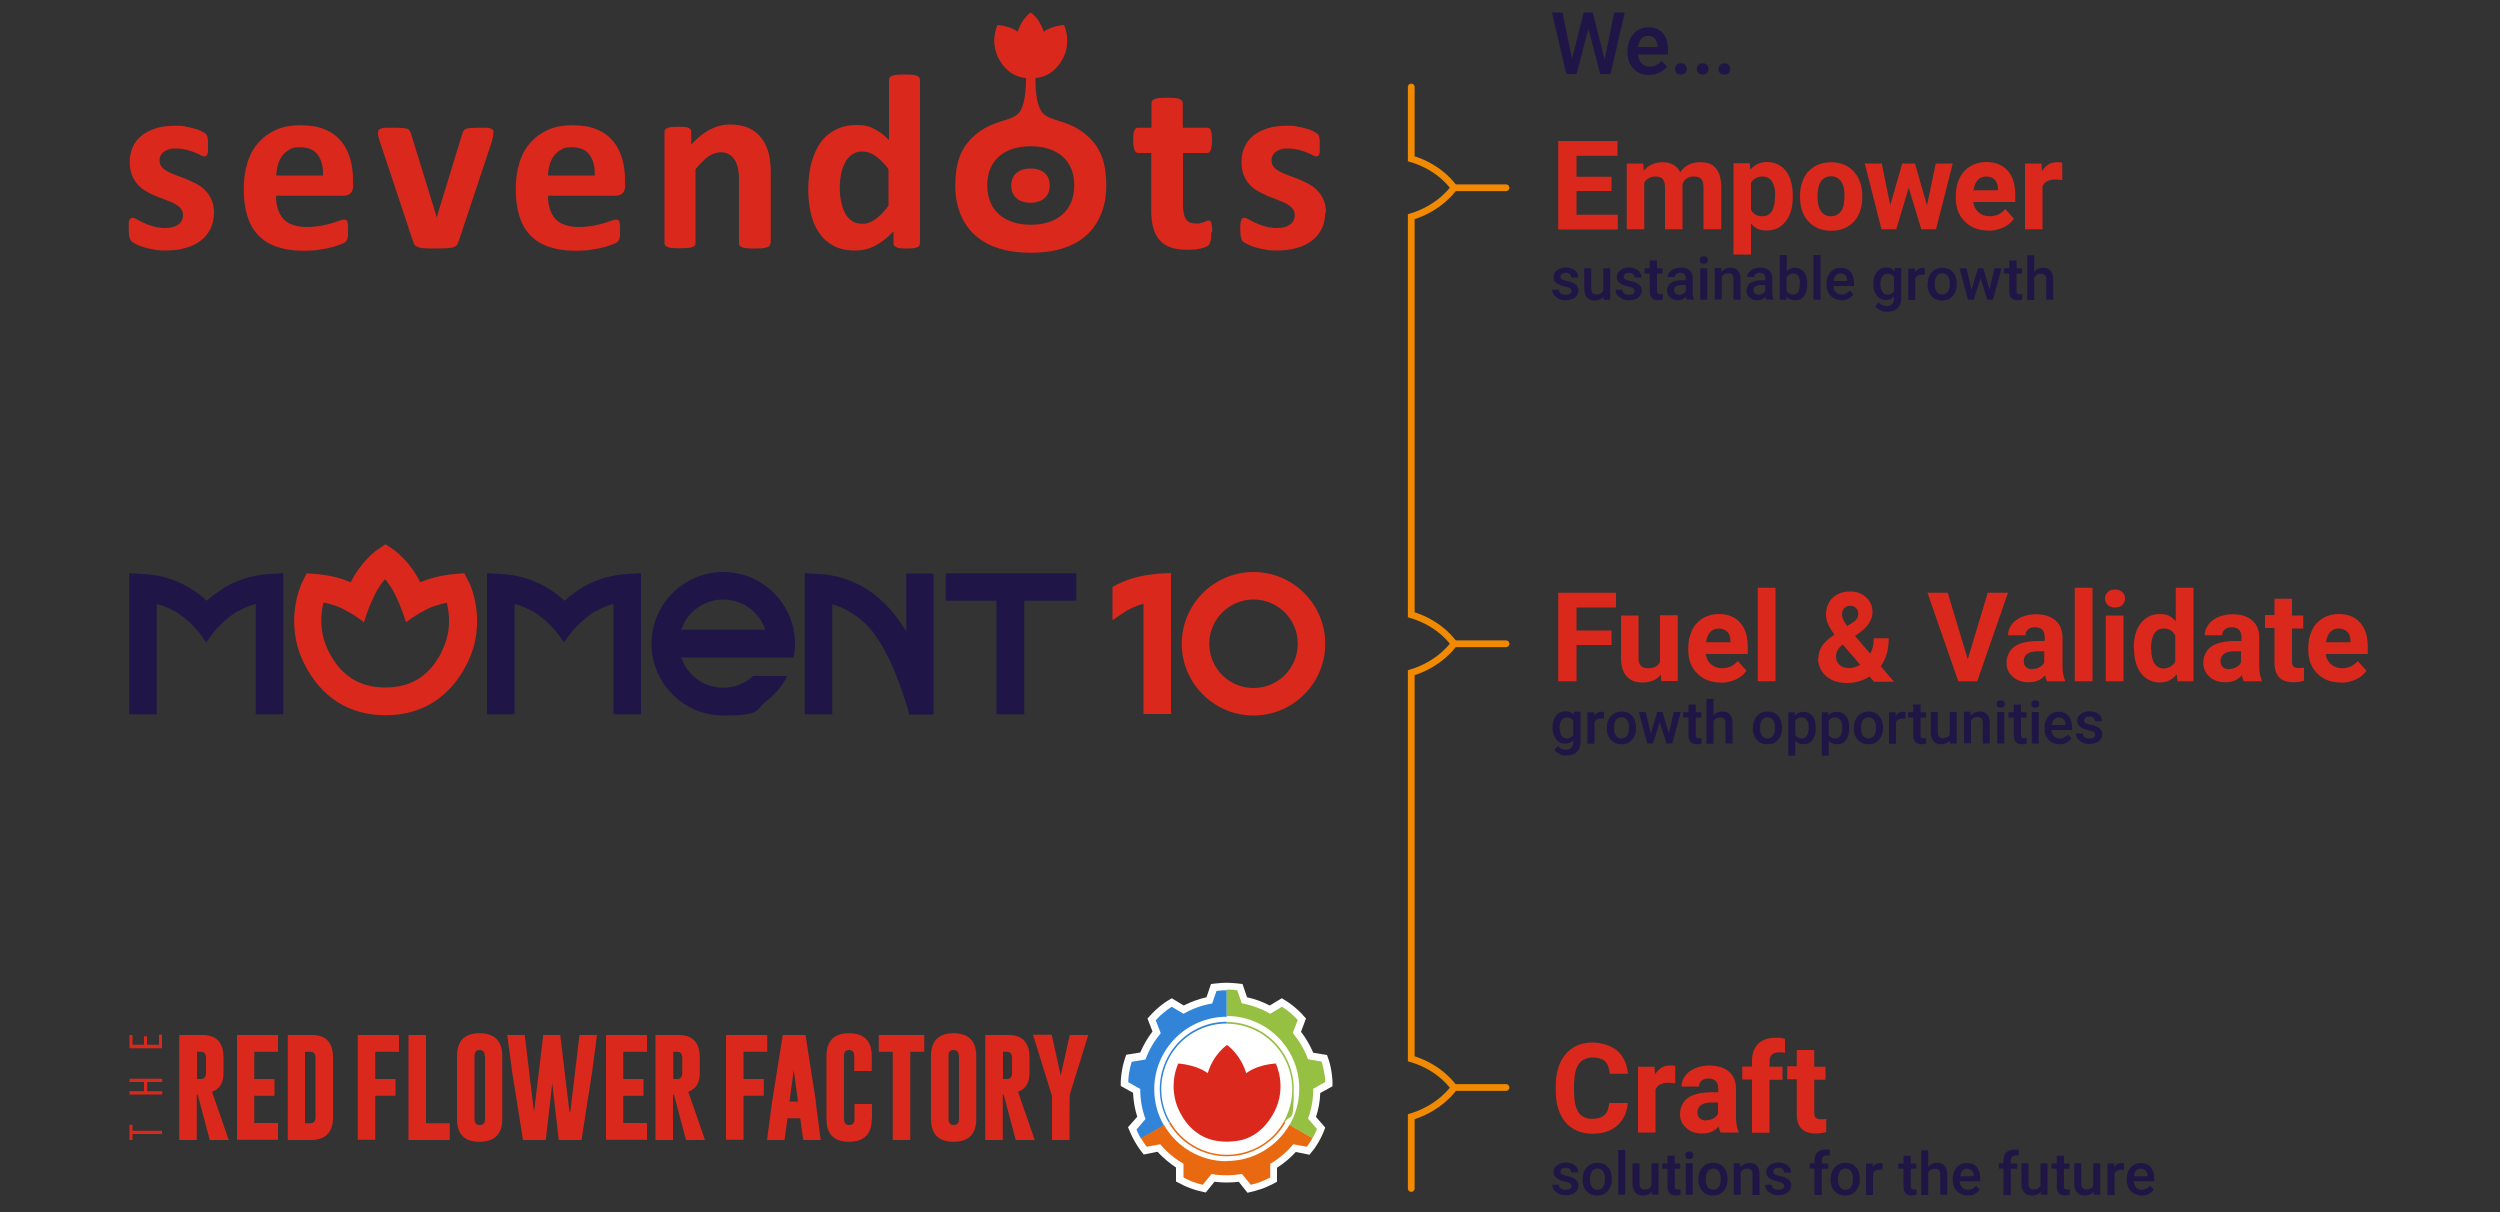 <?xml version="1.0" encoding="UTF-8"?> <svg xmlns="http://www.w3.org/2000/svg" id="Layer_2" version="1.1" viewBox="0 0 1000 485"><rect x="0" y="0" width="1000" height="485" fill="#333333" stroke="none"/><defs><style> .st0 { fill: #95c042; } .st1 { fill: none; stroke: #f18a00; stroke-linecap: round; stroke-miterlimit: 10; stroke-width: 2.7px; } .st2 { fill: #fff; } .st3 { fill: #da291c; } .st4 { fill: #1f1646; } .st5 { fill: #e8690f; } .st6 { fill: #201547; } .st7 { fill: #3284d9; } </style></defs><g><path class="st3" d="M412.3,5s3.6,2.4,5.2,7.7c0,0,2.5-2.2,8.1-2.7,0,0,3.1,6.2-.3,13.1-1.9,3.8-5.4,7.6-11.1,8.1,0,0-.4,10.2,2.8,13.9,3,3.5,9.7,2.7,16.7,8.2,6.5,5.1,8.8,11.4,8.8,21.2,0,9.7-4.4,26.6-30.2,26.6-25.8,0-30.2-16.9-30.2-26.6s2.3-16.1,8.8-21.2c7-5.5,13.7-4.7,16.7-8.2,3.1-3.7,2.8-13.9,2.8-13.9-5.7-.5-9.2-4.3-11.1-8.1-3.4-6.9-.3-13.1-.3-13.1,5.5.5,8.1,2.7,8.1,2.7,1.6-5.4,5.2-7.7,5.2-7.7ZM429.7,74.1c0-10.3-7.1-15.6-17.4-15.6-10.3,0-17.4,5.3-17.4,15.6s7.1,15.8,17.4,15.8c10.3,0,17.4-5.4,17.4-15.8ZM419.9,74.2c0-4.5-3.1-6.8-7.7-6.8-4.5,0-7.7,2.3-7.7,6.8s3.1,6.9,7.7,6.9c4.5,0,7.7-2.4,7.7-6.9Z"></path><path class="st3" d="M85.6,84.8c0,2.5-.5,4.8-1.4,6.7-1,1.9-2.3,3.6-4,4.8-1.7,1.3-3.8,2.3-6.1,2.9-2.4.7-4.9,1-7.7,1s-3.3-.1-4.8-.4c-1.5-.2-2.9-.6-4.1-.9-1.2-.4-2.2-.8-3-1.2-.8-.4-1.4-.8-1.8-1.1-.4-.3-.6-.9-.9-1.6-.2-.7-.3-1.9-.3-3.3s0-1.7,0-2.3c0-.6.2-1,.3-1.4.1-.3.3-.6.5-.7.2-.1.5-.2.8-.2s.9.2,1.6.6c.7.4,1.6.9,2.7,1.4,1.1.5,2.3,1,3.7,1.4,1.4.4,3,.7,4.8.7s2.1-.1,3-.3c.9-.2,1.6-.6,2.3-1,.6-.4,1.1-1,1.5-1.6.3-.7.5-1.4.5-2.3s-.3-1.9-.9-2.6c-.6-.7-1.4-1.3-2.4-1.9-1-.5-2.2-1-3.5-1.5-1.3-.5-2.6-1-3.9-1.5s-2.7-1.2-3.9-1.9c-1.3-.7-2.4-1.6-3.4-2.7-1-1.1-1.8-2.3-2.4-3.8-.6-1.5-.9-3.3-.9-5.4s.4-4.1,1.2-5.9c.8-1.8,2-3.3,3.6-4.6,1.6-1.3,3.5-2.2,5.7-2.9,2.2-.7,4.8-1,7.6-1s2.8,0,4.1.3c1.3.2,2.5.5,3.6.8,1.1.3,2,.6,2.7,1,.7.4,1.3.7,1.6.9.3.2.5.5.7.7.1.2.2.5.3.9,0,.4.1.8.2,1.3,0,.5,0,1.2,0,1.9s0,1.6,0,2.2c0,.6-.1,1-.3,1.4-.1.3-.3.6-.5.7-.2.1-.4.2-.7.2s-.8-.2-1.4-.5c-.6-.4-1.4-.7-2.4-1.1-1-.4-2-.8-3.3-1.1-1.3-.3-2.7-.5-4.3-.5s-2.1.1-2.9.4c-.8.2-1.5.6-2,1-.5.4-.9.9-1.2,1.5-.3.6-.4,1.2-.4,1.9,0,1,.3,1.9.9,2.6.6.7,1.5,1.3,2.5,1.9,1,.5,2.2,1,3.5,1.5,1.3.5,2.6,1,4,1.5,1.3.6,2.7,1.2,4,1.9,1.3.7,2.5,1.6,3.5,2.7,1,1.1,1.9,2.3,2.5,3.8.6,1.5.9,3.2.9,5.3"></path><path class="st3" d="M129.2,70.2c.1-3.5-.6-6.3-2.1-8.3-1.5-2-3.9-3-7-3s-3,.3-4.2.9c-1.2.6-2.2,1.4-2.9,2.4-.8,1-1.4,2.2-1.8,3.6-.4,1.4-.7,2.9-.7,4.4h18.8ZM141.3,73.8c0,1.5-.3,2.7-1,3.4-.7.7-1.6,1.1-2.8,1.1h-27.1c0,1.9.2,3.6.7,5.2.5,1.5,1.2,2.9,2.1,3.9,1,1.1,2.2,1.9,3.8,2.5,1.5.6,3.4.9,5.6.9s4.1-.2,5.8-.5c1.7-.3,3.1-.7,4.3-1,1.2-.4,2.2-.7,3-1,.8-.3,1.4-.5,1.9-.5s.5,0,.8.2c.2.1.4.3.5.6.1.3.2.7.3,1.3,0,.5,0,1.2,0,2.1s0,1.4,0,1.9c0,.5,0,1-.2,1.3,0,.4-.2.7-.3.9-.1.3-.3.5-.5.7-.2.2-.8.5-1.8.9-1,.4-2.2.8-3.7,1.2-1.5.4-3.2.7-5.1,1-1.9.3-4,.4-6.2.4-4,0-7.4-.5-10.4-1.5-3-1-5.5-2.5-7.5-4.5-2-2-3.5-4.6-4.5-7.7-1-3.1-1.5-6.7-1.5-10.9s.5-7.5,1.5-10.7c1-3.2,2.5-5.9,4.5-8.1,2-2.2,4.4-3.9,7.2-5.1,2.8-1.2,6-1.7,9.5-1.7s6.9.5,9.6,1.6c2.6,1.1,4.8,2.6,6.5,4.6,1.7,2,2.9,4.3,3.7,6.9.8,2.7,1.2,5.6,1.2,8.7v2Z"></path><path class="st3" d="M197.3,52.7c0,.2,0,.4,0,.6,0,.2,0,.5,0,.8,0,.3-.1.6-.2,1,0,.4-.2.8-.3,1.3l-13.4,40.3c-.2.6-.4,1-.7,1.4-.3.3-.8.6-1.4.8-.6.2-1.5.3-2.6.4-1.1,0-2.6.1-4.4.1s-3.2,0-4.3-.1c-1.1,0-2-.2-2.6-.4-.6-.2-1.1-.5-1.4-.8-.3-.3-.5-.8-.7-1.3l-13.4-40.3c-.2-.7-.4-1.3-.5-1.8-.1-.5-.2-.9-.2-1.1,0-.2,0-.5,0-.7,0-.3,0-.6.3-.9.2-.2.5-.5,1-.6.5-.2,1.1-.3,1.9-.3.8,0,1.8,0,3.1,0s2.5,0,3.3.1c.8,0,1.5.2,2,.3.5.1.8.4,1,.7.2.3.4.6.5,1l10.1,32.7.3,1.2.3-1.2,10-32.7c.1-.4.3-.7.5-1,.2-.3.6-.5,1-.7.5-.1,1.1-.3,1.9-.3.8,0,1.8-.1,3.1-.1s2.2,0,3,0c.8,0,1.4.2,1.8.3.4.2.7.4.9.6.2.3.3.5.3.9"></path><path class="st3" d="M237.9,70.2c.1-3.5-.6-6.3-2.1-8.3-1.5-2-3.9-3-7-3s-3,.3-4.2.9c-1.2.6-2.2,1.4-2.9,2.4-.8,1-1.4,2.2-1.8,3.6-.4,1.4-.7,2.9-.7,4.4h18.8ZM250.1,73.8c0,1.5-.3,2.7-1,3.4-.7.7-1.6,1.1-2.8,1.1h-27.1c0,1.9.2,3.6.7,5.2.5,1.5,1.2,2.9,2.1,3.9,1,1.1,2.2,1.9,3.8,2.5,1.6.6,3.4.9,5.6.9s4.1-.2,5.8-.5c1.7-.3,3.1-.7,4.3-1,1.2-.4,2.2-.7,3-1,.8-.3,1.4-.5,1.9-.5s.6,0,.8.2c.2.1.4.3.5.6.1.3.2.7.3,1.3,0,.5,0,1.2,0,2.1s0,1.4,0,1.9c0,.5,0,1-.2,1.3,0,.4-.2.7-.3.9-.1.3-.3.5-.5.7-.2.2-.8.5-1.8.9-1,.4-2.2.8-3.7,1.2-1.5.4-3.2.7-5.1,1-1.9.3-4,.4-6.2.4-4,0-7.4-.5-10.4-1.5-3-1-5.5-2.5-7.5-4.5-2-2-3.5-4.6-4.5-7.7-1-3.1-1.5-6.7-1.5-10.9s.5-7.5,1.5-10.7c1-3.2,2.5-5.9,4.5-8.1,2-2.2,4.4-3.9,7.2-5.1,2.8-1.2,6-1.7,9.5-1.7s6.9.5,9.6,1.6c2.6,1.1,4.8,2.6,6.5,4.6,1.7,2,2.9,4.3,3.7,6.9.8,2.7,1.2,5.6,1.2,8.7v2Z"></path><path class="st3" d="M308.1,97.4c0,.3-.1.6-.3.9-.2.2-.5.5-1,.6-.5.2-1.1.3-1.9.4-.8,0-1.8.1-3,.1s-2.3,0-3.1-.1c-.8,0-1.5-.2-1.9-.4-.5-.2-.8-.4-1-.6-.2-.3-.3-.5-.3-.9v-25.4c0-2.2-.2-3.9-.5-5.1-.3-1.2-.8-2.3-1.4-3.2-.6-.9-1.4-1.6-2.3-2.1-.9-.5-2.1-.7-3.3-.7s-3.2.6-4.8,1.7c-1.6,1.2-3.3,2.9-5.1,5.1v29.6c0,.3,0,.6-.3.9-.2.2-.5.5-1,.6-.5.2-1.1.3-1.9.4-.8,0-1.8.1-3,.1s-2.2,0-3-.1c-.8,0-1.4-.2-1.9-.4-.5-.2-.8-.4-1-.6-.2-.3-.3-.5-.3-.9v-44.6c0-.3,0-.6.3-.9.2-.2.5-.5.9-.6.4-.2,1-.3,1.7-.4.7,0,1.5-.1,2.6-.1s1.9,0,2.6.1c.7,0,1.2.2,1.6.4.4.2.7.4.8.6.2.2.2.5.2.9v5.1c2.5-2.7,5-4.7,7.5-6,2.5-1.3,5.2-2,8-2s5.6.5,7.7,1.5c2.1,1,3.8,2.4,5,4.1,1.3,1.7,2.2,3.7,2.8,6,.6,2.3.8,5.1.8,8.3v27.5Z"></path><path class="st3" d="M355.4,67.6c-1.8-2.3-3.5-4-5.2-5.2-1.6-1.2-3.4-1.8-5.2-1.8s-3,.4-4.2,1.2c-1.2.8-2.1,1.9-2.8,3.3-.7,1.4-1.3,2.9-1.6,4.6-.3,1.7-.5,3.4-.5,5.2s.1,3.7.5,5.4c.3,1.8.8,3.3,1.5,4.7.7,1.4,1.6,2.5,2.7,3.3,1.1.8,2.6,1.2,4.3,1.2s1.7-.1,2.5-.4c.8-.2,1.6-.7,2.5-1.2.8-.6,1.7-1.3,2.6-2.2s1.9-2,2.9-3.4v-14.8ZM367.9,97.4c0,.4,0,.7-.2.9-.2.3-.5.5-.8.6-.4.2-.9.3-1.6.4-.7,0-1.5.1-2.5.1s-1.9,0-2.6-.1c-.7,0-1.2-.2-1.6-.4-.4-.2-.7-.4-.9-.6-.2-.2-.3-.6-.3-.9v-4.9c-2.3,2.5-4.7,4.4-7.2,5.7-2.5,1.4-5.3,2-8.4,2s-6.3-.7-8.6-2c-2.3-1.3-4.3-3.1-5.7-5.3-1.5-2.2-2.6-4.8-3.2-7.8-.7-3-1-6.1-1-9.4s.4-7.5,1.3-10.7c.9-3.2,2.1-5.9,3.7-8.1,1.6-2.2,3.7-3.9,6.1-5.1,2.4-1.2,5.2-1.8,8.4-1.8s4.8.5,6.8,1.5c2,1,4,2.5,6,4.5v-24.1c0-.3,0-.6.3-.9.2-.3.5-.5,1-.7.5-.2,1.1-.3,1.9-.4.8,0,1.8-.1,3-.1s2.2,0,3,.1c.8.1,1.4.2,1.9.4.5.2.8.4,1,.7.2.3.3.6.3.9v65.6Z"></path><path class="st3" d="M484.5,93c0,1.5,0,2.6-.3,3.4-.2.8-.4,1.3-.7,1.6-.3.3-.7.6-1.3.8-.6.2-1.3.5-2,.6-.8.2-1.6.3-2.5.4-.9,0-1.8.1-2.8.1-2.5,0-4.7-.3-6.5-.9-1.8-.6-3.4-1.6-4.5-2.9-1.2-1.3-2.1-3-2.6-5-.6-2-.8-4.4-.8-7.1v-22.8h-5.3c-.6,0-1.1-.4-1.4-1.2-.3-.8-.5-2.1-.5-3.9s0-1.8.1-2.4c0-.7.2-1.2.4-1.6.2-.4.4-.7.6-.8.2-.2.5-.2.9-.2h5.3v-9.9c0-.3,0-.6.3-.9.2-.3.5-.5,1-.7.5-.2,1.1-.3,1.9-.4.8,0,1.8-.1,3-.1s2.3,0,3.1.1c.8,0,1.5.2,1.9.4.5.2.8.4,1,.7.2.3.3.6.3.9v9.9h9.7c.3,0,.6,0,.9.2.3.2.5.4.6.8.2.4.3.9.4,1.6,0,.7.1,1.5.1,2.4,0,1.8-.2,3.1-.5,3.9-.3.8-.8,1.2-1.4,1.2h-9.7v20.9c0,2.4.4,4.3,1.1,5.5.8,1.2,2.1,1.8,4.1,1.8s1.3,0,1.8-.2c.5-.1,1-.2,1.4-.4.4-.1.8-.3,1.1-.4.3-.1.5-.2.8-.2s.4,0,.6.2c.2.1.3.4.4.7,0,.4.2.8.3,1.4,0,.6.1,1.4.1,2.3"></path><path class="st3" d="M530.1,84.8c0,2.5-.5,4.8-1.4,6.7-1,1.9-2.3,3.6-4,4.8-1.7,1.3-3.8,2.3-6.1,2.9-2.4.7-4.9,1-7.7,1s-3.3-.1-4.8-.4c-1.5-.2-2.9-.6-4.1-.9-1.2-.4-2.2-.8-3-1.2-.8-.4-1.4-.8-1.8-1.1-.4-.3-.6-.9-.8-1.6-.2-.7-.3-1.9-.3-3.3s0-1.7.1-2.3c0-.6.2-1,.3-1.4.1-.3.3-.6.5-.7.2-.1.5-.2.8-.2s.9.2,1.6.6c.7.4,1.6.9,2.7,1.4,1.1.5,2.3,1,3.7,1.4,1.4.4,3,.7,4.8.7s2.1-.1,3-.3c.9-.2,1.6-.6,2.3-1,.6-.4,1.1-1,1.5-1.6.3-.7.5-1.4.5-2.3s-.3-1.9-.9-2.6c-.6-.7-1.4-1.3-2.4-1.9-1-.5-2.2-1-3.4-1.5-1.3-.5-2.6-1-3.9-1.5-1.3-.6-2.7-1.2-3.9-1.9-1.3-.7-2.4-1.6-3.5-2.7-1-1.1-1.8-2.3-2.4-3.8-.6-1.5-.9-3.3-.9-5.4s.4-4.1,1.2-5.9c.8-1.8,2-3.3,3.6-4.6,1.6-1.3,3.5-2.2,5.7-2.9,2.2-.7,4.8-1,7.6-1s2.8,0,4.1.3c1.3.2,2.5.5,3.6.8,1.1.3,2,.6,2.7,1,.7.4,1.3.7,1.6.9.3.2.5.5.7.7.1.2.2.5.3.9,0,.4.1.8.2,1.3,0,.5,0,1.2,0,1.9s0,1.6,0,2.2c0,.6-.1,1-.2,1.4-.1.3-.3.6-.5.7-.2.1-.4.2-.7.2s-.8-.2-1.4-.5c-.6-.4-1.4-.7-2.4-1.1-.9-.4-2-.8-3.3-1.1-1.3-.3-2.7-.5-4.3-.5s-2.1.1-2.9.4c-.8.2-1.5.6-2,1-.5.4-.9.9-1.2,1.5-.3.6-.4,1.2-.4,1.9,0,1,.3,1.9.9,2.6s1.5,1.3,2.5,1.9c1,.5,2.2,1,3.5,1.5,1.3.5,2.6,1,4,1.5,1.4.6,2.7,1.2,4,1.9,1.3.7,2.5,1.6,3.5,2.7,1,1.1,1.9,2.3,2.5,3.8.6,1.5.9,3.2.9,5.3"></path></g><g><g><path class="st3" d="M71.8,414h9.2c5.6,0,8.4,3,8.4,9.1v6.2c0,3.8-1.5,6.3-4.6,7.4l6.7,19.3h-7.6l-4.8-18.1h-.4v18.1h-7v-42ZM78.8,420.7v10.9h.8c.8,0,1.2,0,1.5-.1.9-.3,1.3-1.1,1.3-2.2v-6.2c0-1.6-.7-2.4-2.1-2.4h-1.6Z"></path><path class="st3" d="M94.8,414h16.4v6.7h-9.5v10.9h8.1v6.7h-8.1v10.9h9.5v6.7h-16.4v-42Z"></path><path class="st3" d="M115.1,414h9.7c5.6,0,8.4,3,8.4,9.1v23.8c0,6-2.9,9-8.8,9.1h-9.3v-42ZM122,420.7v28.6h2.1c1.4,0,2.1-.8,2.1-2.4v-23.8c0-1.6-.7-2.4-2.1-2.4h-2.1Z"></path><path class="st3" d="M143.2,414h16.4v6.7h-9.5v10.9h8.1v6.7h-8.1v17.6h-7v-42Z"></path><path class="st3" d="M163.4,456v-42h7v35.3h9.5v6.7h-16.4Z"></path><path class="st3" d="M200.9,447.6c0,6-3,9.1-9.1,9.1-6,0-9-3-9-9.1v-25.2c0-6,3-9.1,9-9.1s9.1,3,9.1,9.1v25.2ZM193.9,422.4c0-1.6-.7-2.4-2.1-2.4h0c-1.4,0-2,.8-2,2.4v25.2c0,1.6.7,2.4,2.1,2.4s2.1-.8,2.1-2.4v-25.2Z"></path><path class="st3" d="M228.1,444.9l3.7-30.9h7l-2,15.1-4.2,26.9h-9.1l-2.6-22.7-2.6,22.7h-9.1l-4.3-27-2-15h7l3.7,30.9,3.7-30.9h6.8l3.7,30.9Z"></path><path class="st3" d="M242.4,414h16.4v6.7h-9.5v10.9h8.1v6.7h-8.1v10.9h9.5v6.7h-16.4v-42Z"></path><path class="st3" d="M262.3,414h9.2c5.6,0,8.4,3,8.4,9.1v6.2c0,3.8-1.5,6.3-4.6,7.4l6.7,19.3h-7.6l-4.8-18.1h-.4v18.1h-7v-42ZM269.3,420.7v10.9h.8c.8,0,1.2,0,1.5-.1.9-.3,1.3-1.1,1.3-2.2v-6.2c0-1.6-.7-2.4-2.1-2.4h-1.6Z"></path></g><g><g><path class="st3" d="M290.5,414h16.4v6.7h-9.5v10.9h8.1v6.7h-8.1v17.6h-7v-42Z"></path><path class="st3" d="M326.3,440.9l2,15.1h-7l-1.2-8.7h-5.1l-1.2,8.7h-7l2-15,4.3-27h9.1l4.2,26.9ZM319.2,440.6l-1.7-12.7-1.7,12.7h3.4Z"></path><path class="st3" d="M348.7,447.6c0,6-3,9.1-9.1,9.1-6,0-9-3-9-9.1v-25.2c0-6,3-9.1,9-9.1s9.1,3,9.1,9.1v6h-7v-6c0-1.6-.7-2.4-2.1-2.4h0c-1.4,0-2,.8-2,2.4v25.2c0,1.6.7,2.4,2.1,2.4s2.1-.8,2.1-2.4v-6h7v6Z"></path><path class="st3" d="M369.7,414v6.7h-5.6v35.3h-7v-35.3h-5.6v-6.7h18.1Z"></path><path class="st3" d="M390.5,447.6c0,6-3,9.1-9.1,9.1-6,0-9-3-9-9.1v-25.2c0-6,3-9.1,9-9.1s9.1,3,9.1,9.1v25.2ZM383.5,422.4c0-1.6-.7-2.4-2.1-2.4h0c-1.4,0-2,.8-2,2.4v25.2c0,1.6.7,2.4,2.1,2.4s2.1-.8,2.1-2.4v-25.2Z"></path><path class="st3" d="M394.2,414h9.2c5.6,0,8.4,3,8.4,9.1v6.2c0,3.8-1.5,6.3-4.6,7.4l6.7,19.3h-7.6l-4.8-18.1h-.4v18.1h-7v-42ZM401.2,420.7v10.9h.8c.8,0,1.2,0,1.5-.1.9-.3,1.3-1.1,1.3-2.2v-6.2c0-1.6-.7-2.4-2.1-2.4h-1.6Z"></path><path class="st3" d="M420.7,414l3.6,16.2,3.6-16.2h7.4l-7.4,23.9v.4c-.1,0-.1,17.7-.1,17.7h-7v-17.7l-.2-.5-7.4-23.9h7.4Z"></path></g><g><path class="st3" d="M53,449.9v2.4h11.8v1.3h-11.8v2.4h-1.2v-6.1h1.2Z"></path><path class="st3" d="M51.8,436.5h5.8v-3.7h-5.8v-1.3h13.1v1.3h-6v3.7h6v1.3h-13.1v-1.3Z"></path><path class="st3" d="M64.9,419.3h-13.1v-5.3h1.2v3.9h4.6v-3.4h1.2v3.4h4.8v-4h1.2v5.3Z"></path></g></g><g><path class="st2" d="M495.6,472.7c-1.6.2-3.2.3-4.9.3s-3.3-.1-4.9-.3l-3.5,4.3-1.7-.4c0,0-2.1-.4-4.4-1.3-2.3-.8-4.1-1.8-4.2-1.9l-1.6-.8v-5.6c-2.7-1.8-5.2-3.9-7.4-6.3l-5.5,1.1-1.1-1.4c0,0-1.3-1.7-2.5-3.8h0c-1.2-2.1-2-4.1-2-4.1l-.7-1.6,3.7-4.2c-1-3.1-1.5-6.3-1.7-9.6l-4.9-2.7v-1.8c0,0,.1-2.1.5-4.5.4-2.4,1.1-4.4,1.1-4.5l.6-1.7,5.6-.9c1.3-3,2.9-5.8,4.9-8.4l-2-5.2,1.2-1.3c0,0,1.4-1.6,3.3-3.2,1.9-1.6,3.6-2.7,3.7-2.7l1.5-.9,4.8,2.9c2.9-1.5,6-2.6,9.1-3.3l1.8-5.3s3.8-.5,6.3-.5h0c2.4,0,6.3.5,6.3.5l1.8,5.3c3.2.7,6.2,1.8,9.1,3.3l4.8-2.9,1.5.9c0,0,1.8,1.1,3.7,2.7,1.9,1.6,3.3,3.1,3.3,3.2l1.2,1.3-2,5.3c2,2.6,3.6,5.4,4.9,8.4l5.5.9.6,1.7c0,0,.7,2,1.1,4.4.4,2.4.5,4.5.5,4.6v1.8c0,0-4.9,2.7-4.9,2.7-.1,3.3-.7,6.5-1.7,9.6l3.7,4.2-.6,1.6c0,0-.8,2-2,4.1h0c-1.2,2.1-2.5,3.8-2.6,3.8l-1.1,1.4-5.5-1.1c-2.2,2.4-4.7,4.5-7.5,6.3v5.6c0,0-1.5.8-1.5.8,0,0-1.9,1-4.2,1.9-2.3.8-4.3,1.3-4.4,1.3l-1.7.4-3.5-4.4Z"></path><path class="st3" d="M488,456.5c-8.3-.7-13.5-6.4-16.2-11.9-5-10.1-.5-19.2-.5-19.2,8.1.7,11.8,3.9,11.8,3.9,2.3-7.8,7.7-11.3,7.7-11.3,0,0,5.3,3.5,7.7,11.3,0,0,3.7-3.3,11.8-3.9,0,0,4.6,9.1-.5,19.2-2.8,5.5-7.9,11.2-16.2,11.9-3.6.4-5.5,0-5.5,0Z"></path><path class="st0" d="M514,449.1l-.6-.3c2.3-4,3.5-8.5,3.5-13.1,0-14.4-11.7-26.2-26.2-26.2v-.7c14.8,0,26.8,12,26.8,26.8s-1.2,9.4-3.6,13.4Z"></path><path class="st7" d="M467.5,449c-7.4-12.8-3-29.3,9.8-36.7,4.1-2.4,8.7-3.6,13.4-3.6h0v.7h0c-4.6,0-9.1,1.2-13.1,3.5-12.5,7.2-16.8,23.3-9.6,35.8l-.6.3Z"></path><path class="st5" d="M490.7,462.5c-4.6,0-9.2-1.2-13.4-3.6-4.1-2.4-7.5-5.8-9.8-9.8l.6-.3c2.3,4,5.6,7.3,9.6,9.6,6.1,3.5,13.1,4.4,19.9,2.6,6.8-1.8,12.4-6.1,15.9-12.2l.6.3c-3.6,6.2-9.4,10.6-16.3,12.5-2.3.6-4.7.9-7,.9Z"></path><g><path class="st0" d="M456.4,455.2s0,0,0,0h0Z"></path><path class="st0" d="M525,455.2s0,0,0,0h0Z"></path></g><g><path class="st7" d="M484.8,401.4c-4.1.7-7.9,2.1-11.4,4.1l-4.7-2.8s-1.6,1-3.4,2.5c-1.7,1.4-3,2.9-3,2.9l2,5.2c-2.6,3.1-4.7,6.6-6.1,10.5l-5.5.9s-.6,1.8-1,4.1c-.4,2.2-.4,4.1-.4,4.1l4.8,2.7s0,0,0,.1c0,4.2.7,8.2,2.1,11.9l-3.6,4.2s.7,1.8,1.8,3.7c0,0,0,0,0,0l9.2-5.3c-2.5-4.3-3.9-9.2-3.9-14.5,0-16,13-29,29-29s0,0,0,0v-10.6c-2.2,0-4.1.3-4.1.3l-1.8,5.2Z"></path><path class="st5" d="M490.7,464.5c-10.7,0-20.1-5.8-25.1-14.5l-9.2,5.3c1.1,1.9,2.3,3.4,2.3,3.4l5.4-1c2.6,3.1,5.8,5.8,9.3,7.8v5.5c0,0,1.6.9,3.7,1.7,2.1.8,4,1.2,4,1.2l3.5-4.3c2,.4,4,.5,6.1.5s4.1-.2,6.1-.5l3.5,4.3s1.9-.4,4-1.2c2.1-.8,3.8-1.7,3.8-1.7v-5.5c3.5-2,6.6-4.7,9.2-7.8l5.4,1s1.2-1.5,2.3-3.5c0,0,0,0,0,0l-9.2-5.3c-5,8.7-14.4,14.5-25.1,14.5Z"></path><path class="st0" d="M519.7,435.5c0,5.3-1.4,10.2-3.9,14.5l9.2,5.3c1.1-1.9,1.8-3.7,1.8-3.7l-3.6-4.2c1.4-3.7,2.1-7.7,2.1-11.9s0,0,0,0l4.8-2.7s0-1.9-.5-4.2c-.4-2.2-1-4-1-4l-5.4-.9c-1.4-3.9-3.5-7.4-6.1-10.5l2-5.2s-1.3-1.4-3-2.9c-1.7-1.4-3.3-2.4-3.3-2.4l-4.7,2.8c-3.5-2-7.3-3.4-11.4-4.2l-1.8-5.2s-1.9-.3-4.2-.3,0,0,0,0v10.6c16,0,29,13,29,29Z"></path></g></g></g><g><g><path class="st3" d="M501.4,286.2c-15.8,0-28.7-12.9-28.7-28.7s12.9-28.7,28.7-28.7,28.7,12.9,28.7,28.7-12.9,28.7-28.7,28.7ZM501.4,239.8c-9.7,0-17.7,7.9-17.7,17.7s7.9,17.7,17.7,17.7,17.7-7.9,17.7-17.7-7.9-17.7-17.7-17.7Z"></path><path class="st3" d="M462.6,229.6c-6.3.4-12.5,2.2-17.6,5.2v13.3l4.2-2.9c2.3-1.6,5.2-2.9,8.2-3.7v44.1h11v-56.4l-5.9.3Z"></path><path class="st3" d="M187.4,232.6l-1.7-3.3-3.7.3c-6,.5-10.6,1.9-13.9,3.3-4.4-8.8-10.6-13-10.9-13.2l-3-2-3,2c-.3.2-6.5,4.4-10.9,13.2-3.3-1.4-7.9-2.8-13.9-3.3l-3.7-.3-1.7,3.3c-.3.6-7.8,15.9.7,32.9,6.8,13.5,18,20.6,32.5,20.6s25.8-7.1,32.6-20.6c8.5-17,1-32.2.7-32.9ZM176.8,260.5c-4.9,9.8-12.3,14.5-22.7,14.5s-17.8-4.8-22.7-14.5c-3.9-7.9-3.1-15.2-2-19.4h0s0,0,0,0c0,0,0,0,0,0,.1,0,.2,0,.3,0,.4,0,1.1.2,2.2.5,3.2.8,5.3,1.9,6.4,2.6,2.2,1.1,4.6,2.6,7.3,4.7,1.2-4.1,2.5-7.2,3.7-9.7.9-2.1,2-3.9,3-5.4,1-1.5,1.7-2.1,1.7-2.1,0,0,.7.6,1.7,2.2,1.1,1.5,2.1,3.3,3.1,5.5,1.1,2.4,2.4,5.6,3.6,9.5,2.9-2.2,5.5-3.8,7.8-4.9,1-.6,2.7-1.4,4.9-2,2.3-.7,3.6-.9,3.6-.9,1.1,4.2,2,11.6-2,19.4Z"></path></g><g><polygon class="st6" points="430.5 229.3 378.3 229.3 378.3 240.3 398.6 240.3 398.6 285.7 409.7 285.7 409.7 240.3 430.5 240.3 430.5 229.3"></polygon><path class="st6" d="M289.3,275.1c-7.8,0-14.5-5.1-16.8-12.1h45c.3-1.8.5-3.6.5-5.5h0s0,0,0,0c0-15.8-12.9-28.7-28.7-28.7s-28.7,12.9-28.7,28.7,12.9,28.7,28.7,28.7,12.6-2.2,17.6-6.1c.2-.2.4-.3.7-.5,0,0,0,0,.1-.1.2-.2.5-.4.7-.6,0,0,0,0,0,0,.2-.2.5-.4.7-.7,0,0,0,0,.1-.1.2-.2.4-.4.6-.6,0,0,.1-.1.2-.2.2-.2.3-.4.5-.5,0,0,.1-.1.2-.2.2-.2.4-.5.6-.7h0c1.4-1.7,2.6-3.5,3.6-5.5h-13.6c-3.3,3-7.5,4.7-12,4.7ZM289.3,239.8c7.8,0,14.5,5.1,16.8,12.1h-33.6c2.3-7,9-12.1,16.8-12.1Z"></path><path class="st6" d="M362.5,229.3v23.3c-3.9-6.5-8.8-12.3-15.1-16.5-5.7-3.8-12.7-6.1-19.6-6.5l-5.9-.3v56.4h11v-44c.6.2,1.3.4,1.9.6,2.5.9,7.2,3.1,11.8,7.6,2.1,2.1,4,4.7,5.8,7.7,1.7,2.9,3,5.6,4.2,8,2,4.5,3.9,9.7,5.8,15.6.5,1.5.9,3,1.3,4.6h9.7v-56.4h-11Z"></path><path class="st6" d="M250.9,229.6c-7.2.4-14.2,2.7-19.7,6.5-2.2,1.5-4,2.9-5.4,4.2-1.4-1.3-3.2-2.8-5.4-4.2-5.5-3.8-12.5-6.1-19.7-6.5l-5.9-.3v56.4h11v-44.1s2.1.4,5.2,1.9c.6.3,1.2.6,1.8.9,0,0,0,0,.1,0,0,0,.2,0,.2.1,3.8,2.3,8.4,6.1,12.5,12.5,4.1-6.4,8.8-10.2,12.5-12.5,0,0,.2,0,.2-.1,0,0,.1,0,.2,0,.6-.3,1.1-.6,1.7-.9,3.1-1.5,5.2-1.9,5.2-1.9v44.1h11v-56.4l-5.9.3Z"></path><path class="st6" d="M107.8,229.6c-7.2.4-14.2,2.7-19.7,6.5-2.2,1.5-4,2.9-5.4,4.2-1.4-1.3-3.2-2.8-5.4-4.2-5.5-3.8-12.5-6.1-19.7-6.5l-5.9-.3v56.4h11v-44.1s2.1.4,5.2,1.9c.6.3,1.2.6,1.8.9,0,0,0,0,.1,0,0,0,.2,0,.2.1,3.8,2.3,8.4,6.1,12.5,12.5,4.1-6.4,8.8-10.2,12.5-12.5,0,0,.2,0,.2-.1,0,0,.1,0,.2,0,.6-.3,1.1-.6,1.7-.9,3.1-1.5,5.2-1.9,5.2-1.9v44.1h11v-56.4l-5.9.3Z"></path></g></g><g><path class="st3" d="M644.6,76.4h-14v9.5h16.5v5.9h-23.8v-35.4h23.7v5.9h-16.4v8.4h14v5.7Z"></path><path class="st3" d="M657.3,65.4l.2,2.9c1.9-2.3,4.4-3.4,7.6-3.4s5.7,1.3,7,4c1.8-2.7,4.5-4,7.9-4s5,.8,6.4,2.5,2.1,4.2,2.1,7.5v16.8h-7.1v-16.8c0-1.5-.3-2.6-.9-3.3-.6-.7-1.6-1-3.1-1-2.1,0-3.6,1-4.4,3v18.1s-7,0-7,0v-16.8c0-1.5-.3-2.6-.9-3.3s-1.6-1-3.1-1-3.4.8-4.3,2.5v18.6h-7v-26.3h6.6Z"></path><path class="st3" d="M717.1,78.8c0,4.1-.9,7.3-2.8,9.7-1.8,2.4-4.3,3.7-7.5,3.7s-4.8-.9-6.4-2.8v12.4h-7v-36.5h6.5l.2,2.6c1.7-2,3.9-3.1,6.7-3.1s5.8,1.2,7.6,3.6c1.8,2.4,2.7,5.7,2.7,9.9v.4ZM710.1,78.3c0-2.4-.4-4.3-1.3-5.7-.9-1.3-2.1-2-3.8-2s-3.7.8-4.6,2.5v10.8c.9,1.7,2.4,2.6,4.6,2.6,3.4,0,5-2.8,5-8.2Z"></path><path class="st3" d="M720,78.3c0-2.6.5-4.9,1.5-7s2.5-3.6,4.3-4.7,4.1-1.7,6.6-1.7c3.6,0,6.5,1.1,8.7,3.3,2.2,2.2,3.5,5.1,3.8,8.9v1.8c0,4-1.1,7.3-3.3,9.7s-5.3,3.7-9.1,3.7-6.8-1.2-9.1-3.7c-2.3-2.4-3.4-5.7-3.4-9.9v-.3ZM727,78.8c0,2.5.5,4.4,1.4,5.7s2.3,2,4,2,3-.7,4-2,1.4-3.4,1.4-6.3-.5-4.4-1.4-5.7c-1-1.3-2.3-2-4-2s-3,.7-4,2c-.9,1.3-1.4,3.4-1.4,6.2Z"></path><path class="st3" d="M770.8,82.2l3.5-16.8h6.8l-6.7,26.3h-5.9l-5-16.6-5,16.6h-5.9l-6.7-26.3h6.8l3.4,16.7,4.8-16.7h5.1l4.8,16.8Z"></path><path class="st3" d="M795.3,92.2c-3.9,0-7-1.2-9.4-3.6-2.4-2.4-3.6-5.5-3.6-9.5v-.7c0-2.6.5-5,1.5-7.1,1-2.1,2.5-3.7,4.3-4.8,1.9-1.1,4-1.7,6.4-1.7,3.6,0,6.4,1.1,8.5,3.4s3.1,5.5,3.1,9.7v2.9h-16.8c.2,1.7.9,3.1,2.1,4.1,1.1,1,2.6,1.6,4.3,1.6,2.7,0,4.8-1,6.4-2.9l3.5,3.9c-1.1,1.5-2.5,2.7-4.3,3.5s-3.8,1.3-6,1.3ZM794.5,70.6c-1.4,0-2.5.5-3.4,1.4-.9.9-1.4,2.3-1.7,4.1h9.8v-.6c0-1.6-.5-2.8-1.3-3.6-.8-.9-2-1.3-3.5-1.3Z"></path><path class="st3" d="M824.7,72c-1-.1-1.8-.2-2.5-.2-2.7,0-4.4.9-5.2,2.7v17.2h-7v-26.3h6.6l.2,3.1c1.4-2.4,3.4-3.6,5.9-3.6s1.5.1,2.2.3v6.8Z"></path><path class="st4" d="M628.6,116.5c0-.5-.2-.9-.6-1.2s-1.1-.5-2.1-.7-1.8-.5-2.4-.8c-1.4-.7-2.1-1.7-2.1-3s.5-2,1.4-2.7c.9-.7,2.1-1.1,3.5-1.1s2.7.4,3.6,1.1c.9.7,1.4,1.7,1.4,2.9h-2.8c0-.5-.2-1-.6-1.4-.4-.4-.9-.5-1.6-.5s-1.1.1-1.5.4c-.4.3-.6.7-.6,1.2s.2.8.5,1c.4.2,1.1.5,2.2.7,1.1.2,2,.5,2.6.9s1.1.7,1.4,1.2c.3.5.5,1,.5,1.7,0,1.1-.5,2.1-1.4,2.8-.9.7-2.2,1.1-3.7,1.1s-2-.2-2.8-.6c-.8-.4-1.4-.9-1.9-1.5s-.7-1.4-.7-2.1h2.7c0,.7.3,1.2.8,1.5.5.4,1.1.5,1.9.5s1.3-.1,1.7-.4c.4-.3.6-.7.6-1.1Z"></path><path class="st4" d="M641.4,118.7c-.8,1-2,1.5-3.5,1.5s-2.4-.4-3.1-1.2c-.7-.8-1.1-2-1.1-3.5v-8.2h2.8v8.1c0,1.6.7,2.4,2,2.4s2.3-.5,2.8-1.5v-9h2.8v12.6h-2.7v-1.2Z"></path><path class="st4" d="M653.9,116.5c0-.5-.2-.9-.6-1.2s-1.1-.5-2.1-.7-1.8-.5-2.4-.8c-1.4-.7-2.1-1.7-2.1-3s.5-2,1.4-2.7c.9-.7,2.1-1.1,3.5-1.1s2.7.4,3.6,1.1c.9.7,1.4,1.7,1.4,2.9h-2.8c0-.5-.2-1-.6-1.4-.4-.4-.9-.5-1.6-.5s-1.1.1-1.5.4c-.4.3-.6.7-.6,1.2s.2.8.5,1c.4.2,1.1.5,2.2.7,1.1.2,2,.5,2.6.9s1.1.7,1.4,1.2c.3.5.5,1,.5,1.7,0,1.1-.5,2.1-1.4,2.8-.9.7-2.2,1.1-3.7,1.1s-2-.2-2.8-.6c-.8-.4-1.4-.9-1.9-1.5s-.7-1.4-.7-2.1h2.7c0,.7.3,1.2.8,1.5.5.4,1.1.5,1.9.5s1.3-.1,1.7-.4c.4-.3.6-.7.6-1.1Z"></path><path class="st4" d="M662.8,104.2v3.1h2.2v2.1h-2.2v7c0,.5,0,.8.3,1s.5.3,1,.3.7,0,1-.1v2.2c-.6.2-1.3.3-1.9.3-2.2,0-3.3-1.2-3.3-3.6v-7.1h-2.1v-2.1h2.1v-3.1h2.8Z"></path><path class="st4" d="M674.7,119.9c-.1-.2-.2-.6-.3-1.2-.9.9-2,1.4-3.3,1.4s-2.3-.4-3.1-1.1c-.8-.7-1.2-1.6-1.2-2.7s.5-2.4,1.5-3.1,2.4-1.1,4.3-1.1h1.7v-.8c0-.7-.2-1.2-.5-1.6-.4-.4-.9-.6-1.7-.6s-1.2.2-1.6.5c-.4.3-.6.7-.6,1.2h-2.8c0-.7.2-1.3.7-1.9.5-.6,1.1-1.1,1.9-1.4.8-.3,1.7-.5,2.6-.5,1.5,0,2.7.4,3.5,1.1.9.7,1.3,1.8,1.3,3.1v5.7c0,1.1.2,2,.5,2.7v.2h-2.9ZM671.6,117.9c.6,0,1.1-.1,1.6-.4.5-.3.9-.6,1.1-1.1v-2.4h-1.5c-1,0-1.8.2-2.4.5-.5.4-.8.9-.8,1.5s.2,1,.5,1.3c.4.3.8.5,1.4.5Z"></path><path class="st4" d="M679.9,104c0-.4.1-.8.4-1.1s.7-.4,1.2-.4.9.1,1.2.4.4.6.4,1.1-.1.8-.4,1.1-.7.4-1.2.4-.9-.1-1.2-.4-.4-.6-.4-1.1ZM682.9,119.9h-2.8v-12.6h2.8v12.6Z"></path><path class="st4" d="M688.5,107.3v1.5c1-1.1,2.2-1.7,3.7-1.7,2.6,0,4,1.5,4,4.5v8.3h-2.8v-8.2c0-.8-.2-1.4-.5-1.8-.3-.4-.9-.6-1.7-.6-1.1,0-2,.5-2.5,1.5v9h-2.8v-12.6h2.7Z"></path><path class="st4" d="M706.5,119.9c-.1-.2-.2-.6-.3-1.2-.9.9-2,1.4-3.3,1.4s-2.3-.4-3.1-1.1c-.8-.7-1.2-1.6-1.2-2.7s.5-2.4,1.5-3.1,2.4-1.1,4.3-1.1h1.7v-.8c0-.7-.2-1.2-.5-1.6-.4-.4-.9-.6-1.7-.6s-1.2.2-1.6.5c-.4.3-.6.7-.6,1.2h-2.8c0-.7.2-1.3.7-1.9.5-.6,1.1-1.1,1.9-1.4.8-.3,1.7-.5,2.6-.5,1.5,0,2.7.4,3.5,1.1.9.7,1.3,1.8,1.3,3.1v5.7c0,1.1.2,2,.5,2.7v.2h-2.9ZM703.4,117.9c.6,0,1.1-.1,1.6-.4.5-.3.9-.6,1.1-1.1v-2.4h-1.5c-1,0-1.8.2-2.4.5-.5.4-.8.9-.8,1.5s.2,1,.5,1.3c.4.3.8.5,1.4.5Z"></path><path class="st4" d="M722.9,113.7c0,2-.4,3.5-1.3,4.7s-2.1,1.7-3.6,1.7-2.6-.5-3.4-1.6v1.4h-2.7v-17.9h2.8v6.5c.8-1,1.9-1.4,3.3-1.4s2.7.6,3.6,1.7,1.3,2.7,1.3,4.8v.2ZM720,113.5c0-1.4-.2-2.4-.7-3.1-.5-.7-1.2-1-2.1-1s-2.1.5-2.6,1.6v5.2c.5,1.1,1.4,1.6,2.6,1.6s1.6-.3,2-1c.5-.7.7-1.7.7-3v-.4Z"></path><path class="st4" d="M728.2,119.9h-2.8v-17.9h2.8v17.9Z"></path><path class="st4" d="M736.7,120.1c-1.8,0-3.2-.6-4.4-1.7-1.1-1.1-1.7-2.6-1.7-4.5v-.3c0-1.3.2-2.4.7-3.4.5-1,1.2-1.8,2-2.3s1.9-.8,2.9-.8c1.7,0,3,.5,4,1.6.9,1.1,1.4,2.6,1.4,4.6v1.1h-8.2c0,1,.4,1.9,1,2.5.6.6,1.4.9,2.3.9s2.4-.5,3.2-1.6l1.5,1.5c-.5.8-1.2,1.3-2,1.8-.8.4-1.8.6-2.8.6ZM736.3,109.3c-.8,0-1.4.3-1.9.8-.5.5-.8,1.3-.9,2.3h5.4v-.2c0-.9-.3-1.7-.8-2.1-.4-.5-1.1-.7-1.8-.7Z"></path><path class="st4" d="M749.3,113.5c0-2,.5-3.5,1.4-4.7.9-1.2,2.1-1.8,3.7-1.8s2.6.5,3.4,1.5v-1.3h2.7v12.2c0,1.7-.5,3-1.5,3.9-1,1-2.4,1.4-4.2,1.4s-1.8-.2-2.7-.6c-.9-.4-1.5-.9-2-1.5l1.3-1.7c.9,1,1.9,1.5,3.2,1.5s1.7-.3,2.2-.8c.5-.5.8-1.3.8-2.2v-.8c-.8.9-1.9,1.4-3.3,1.4s-2.7-.6-3.6-1.8c-.9-1.2-1.4-2.8-1.4-4.9ZM752.2,113.8c0,1.3.3,2.3.8,3,.5.7,1.2,1.1,2.1,1.1s2-.5,2.5-1.5v-5.5c-.5-1-1.4-1.4-2.5-1.4s-1.7.4-2.2,1.1c-.5.7-.8,1.8-.8,3.3Z"></path><path class="st4" d="M769.9,109.9c-.4,0-.8,0-1.2,0-1.3,0-2.2.5-2.6,1.5v8.6h-2.8v-12.6h2.7v1.4c.8-1.1,1.7-1.6,2.9-1.6s.7,0,1,.2v2.7Z"></path><path class="st4" d="M771.1,113.5c0-1.2.2-2.3.7-3.3.5-1,1.2-1.7,2.1-2.3.9-.5,1.9-.8,3-.8,1.7,0,3.1.5,4.1,1.6,1.1,1.1,1.6,2.5,1.7,4.4v.7c0,1.2-.2,2.4-.7,3.3-.5,1-1.2,1.7-2,2.3-.9.5-1.9.8-3.1.8-1.8,0-3.2-.6-4.3-1.8-1.1-1.2-1.6-2.8-1.6-4.7h0ZM773.9,113.7c0,1.3.3,2.3.8,3,.5.7,1.3,1.1,2.2,1.1s1.7-.4,2.2-1.1.8-1.8.8-3.3-.3-2.3-.8-3c-.5-.7-1.3-1.1-2.2-1.1s-1.7.4-2.2,1.1c-.5.7-.8,1.8-.8,3.3Z"></path><path class="st4" d="M795.8,116l2-8.7h2.8l-3.4,12.6h-2.3l-2.7-8.6-2.7,8.6h-2.3l-3.4-12.6h2.8l2,8.6,2.6-8.6h2.1l2.6,8.7Z"></path><path class="st4" d="M806.6,104.2v3.1h2.2v2.1h-2.2v7c0,.5,0,.8.3,1s.5.3,1,.3.7,0,1-.1v2.2c-.6.2-1.3.3-1.9.3-2.2,0-3.3-1.2-3.3-3.6v-7.1h-2.1v-2.1h2.1v-3.1h2.8Z"></path><path class="st4" d="M813.7,108.7c.9-1.1,2.1-1.6,3.5-1.6,2.7,0,4,1.5,4.1,4.6v8.2h-2.8v-8.1c0-.9-.2-1.5-.6-1.8-.4-.4-.9-.5-1.7-.5-1.1,0-2,.5-2.5,1.5v9h-2.8v-17.9h2.8v6.7Z"></path></g><g><path class="st6" d="M641.9,23.6l3.8-18.6h4.2l-5.7,24.6h-4.1l-4.7-18-4.8,18h-4.1l-5.7-24.6h4.2l3.8,18.5,4.7-18.5h3.6l4.7,18.6Z"></path><path class="st6" d="M659.7,30c-2.6,0-4.7-.8-6.3-2.5-1.6-1.6-2.4-3.8-2.4-6.6v-.5c0-1.8.4-3.5,1.1-4.9.7-1.4,1.7-2.6,3-3.4,1.3-.8,2.7-1.2,4.3-1.2,2.5,0,4.4.8,5.8,2.4,1.4,1.6,2,3.8,2,6.8v1.7h-12c.1,1.5.6,2.7,1.5,3.6.9.9,2,1.3,3.3,1.3s3.4-.8,4.6-2.3l2.2,2.1c-.7,1.1-1.7,1.9-2.9,2.5-1.2.6-2.6.9-4.1.9ZM659.2,14.3c-1.1,0-2,.4-2.7,1.2-.7.8-1.1,1.9-1.3,3.3h7.8v-.3c0-1.4-.5-2.4-1.1-3.1-.6-.7-1.5-1.1-2.7-1.1Z"></path><path class="st6" d="M672.3,25.3c.8,0,1.4.2,1.8.7.4.4.6,1,.6,1.6s-.2,1.2-.6,1.6c-.4.4-1,.6-1.8.6s-1.3-.2-1.7-.6-.6-1-.6-1.6.2-1.2.6-1.6c.4-.4,1-.7,1.8-.7Z"></path><path class="st6" d="M681,25.3c.8,0,1.4.2,1.8.7.4.4.6,1,.6,1.6s-.2,1.2-.6,1.6c-.4.4-1,.6-1.8.6s-1.3-.2-1.7-.6-.6-1-.6-1.6.2-1.2.6-1.6c.4-.4,1-.7,1.8-.7Z"></path><path class="st6" d="M689.7,25.3c.8,0,1.4.2,1.8.7.4.4.6,1,.6,1.6s-.2,1.2-.6,1.6c-.4.4-1,.6-1.8.6s-1.3-.2-1.7-.6-.6-1-.6-1.6.2-1.2.6-1.6c.4-.4,1-.7,1.8-.7Z"></path></g><g><path class="st3" d="M651.1,441.2c-.3,3.8-1.7,6.8-4.2,9s-5.9,3.3-10,3.3-8.1-1.5-10.7-4.6c-2.6-3.1-3.9-7.3-3.9-12.6v-2.2c0-3.4.6-6.4,1.8-9,1.2-2.6,2.9-4.6,5.1-6,2.2-1.4,4.8-2.1,7.8-2.1s7.4,1.1,9.9,3.3c2.5,2.2,3.9,5.3,4.3,9.2h-7.3c-.2-2.3-.8-3.9-1.9-5-1.1-1-2.8-1.5-5-1.5s-4.3.9-5.5,2.6c-1.2,1.7-1.8,4.4-1.9,8.1v2.7c0,3.8.6,6.6,1.7,8.4,1.2,1.8,3,2.7,5.5,2.7s3.9-.5,5-1.5c1.1-1,1.7-2.6,1.9-4.8h7.3Z"></path><path class="st3" d="M669.9,433.3c-1-.1-1.8-.2-2.5-.2-2.7,0-4.4.9-5.2,2.7v17.2h-7v-26.3h6.6l.2,3.1c1.4-2.4,3.4-3.6,5.9-3.6s1.5.1,2.2.3v6.8Z"></path><path class="st3" d="M688.2,453c-.3-.6-.6-1.4-.7-2.4-1.7,1.9-3.9,2.8-6.6,2.8s-4.7-.7-6.4-2.2c-1.7-1.5-2.5-3.4-2.5-5.6s1-4.9,3.1-6.4c2.1-1.5,5.1-2.2,9-2.3h3.2v-1.5c0-1.2-.3-2.2-.9-2.9s-1.6-1.1-3-1.1-2.1.3-2.8.9c-.7.6-1,1.3-1,2.3h-7c0-1.5.5-2.9,1.4-4.2.9-1.3,2.3-2.3,4-3.1,1.7-.7,3.7-1.1,5.8-1.1,3.2,0,5.8.8,7.7,2.4s2.9,3.9,2.9,6.9v11.4c0,2.5.4,4.4,1,5.7v.4h-7.1ZM682.4,448.1c1,0,2-.2,2.9-.7.9-.5,1.5-1.1,1.9-1.9v-4.5h-2.6c-3.5,0-5.4,1.2-5.6,3.7v.4c0,.9.3,1.6.9,2.2.6.6,1.5.9,2.5.9Z"></path><path class="st3" d="M700.8,453v-21.2h-3.9v-5.2h3.9v-2.2c0-3,.8-5.2,2.5-6.9s4.1-2.4,7.1-2.4,2.2.2,3.6.5v5.5c-.7-.1-1.4-.2-2.2-.2-2.6,0-4,1.2-4,3.7v2.1h5.2v5.2h-5.2v21.2h-7.1Z"></path><path class="st3" d="M725.7,420.2v6.5h4.5v5.2h-4.5v13.1c0,1,.2,1.7.6,2.1.4.4,1.1.6,2.1.6s1.5,0,2.1-.2v5.3c-1.4.4-2.8.6-4.3.6-4.9,0-7.4-2.5-7.5-7.5v-14.2h-3.8v-5.2h3.8v-6.5h7Z"></path><path class="st4" d="M628.6,474.5c0-.5-.2-.9-.6-1.2s-1.1-.5-2.1-.7-1.8-.5-2.4-.8c-1.4-.7-2.1-1.7-2.1-3s.5-2,1.4-2.7c.9-.7,2.1-1.1,3.5-1.1s2.7.4,3.6,1.1c.9.7,1.4,1.7,1.4,2.9h-2.8c0-.5-.2-1-.6-1.4-.4-.4-.9-.5-1.6-.5s-1.1.1-1.5.4c-.4.3-.6.7-.6,1.2s.2.8.5,1c.4.2,1.1.5,2.2.7,1.1.2,2,.5,2.6.9.6.3,1.1.7,1.4,1.2s.5,1,.5,1.7c0,1.1-.5,2.1-1.4,2.8-.9.7-2.2,1.1-3.7,1.1s-2-.2-2.8-.6c-.8-.4-1.4-.9-1.9-1.5s-.7-1.4-.7-2.1h2.7c0,.7.3,1.2.8,1.5.5.4,1.1.5,1.9.5s1.3-.1,1.7-.4c.4-.3.6-.7.6-1.1Z"></path><path class="st4" d="M633.1,471.5c0-1.2.2-2.3.7-3.3.5-1,1.2-1.7,2.1-2.3.9-.5,1.9-.8,3-.8,1.7,0,3.1.5,4.1,1.6,1.1,1.1,1.6,2.5,1.7,4.4v.7c0,1.2-.2,2.4-.7,3.3-.5,1-1.2,1.7-2,2.3s-1.9.8-3.1.8c-1.8,0-3.2-.6-4.3-1.8-1.1-1.2-1.6-2.8-1.6-4.7h0ZM636,471.8c0,1.3.3,2.3.8,3s1.3,1.1,2.2,1.1,1.7-.4,2.2-1.1.8-1.8.8-3.3-.3-2.3-.8-3-1.3-1.1-2.2-1.1-1.7.4-2.2,1.1-.8,1.8-.8,3.3Z"></path><path class="st4" d="M650.1,477.9h-2.8v-17.9h2.8v17.9Z"></path><path class="st4" d="M660.7,476.7c-.8,1-2,1.5-3.5,1.5s-2.4-.4-3.1-1.2c-.7-.8-1.1-2-1.1-3.5v-8.2h2.8v8.1c0,1.6.7,2.4,2,2.4s2.3-.5,2.8-1.5v-9h2.8v12.6h-2.7v-1.2Z"></path><path class="st4" d="M669.9,462.3v3.1h2.2v2.1h-2.2v7c0,.5,0,.8.3,1,.2.2.5.3,1,.3s.7,0,1-.1v2.2c-.6.2-1.3.3-1.9.3-2.2,0-3.3-1.2-3.3-3.6v-7.1h-2.1v-2.1h2.1v-3.1h2.8Z"></path><path class="st4" d="M674.1,462.1c0-.4.1-.8.4-1.1s.7-.4,1.2-.4.9.1,1.2.4.4.6.4,1.1-.1.8-.4,1.1-.7.4-1.2.4-.9-.1-1.2-.4-.4-.6-.4-1.1ZM677.1,477.9h-2.8v-12.6h2.8v12.6Z"></path><path class="st4" d="M679.4,471.5c0-1.2.2-2.3.7-3.3.5-1,1.2-1.7,2.1-2.3.9-.5,1.9-.8,3-.8,1.7,0,3.1.5,4.1,1.6,1.1,1.1,1.6,2.5,1.7,4.4v.7c0,1.2-.2,2.4-.7,3.3-.5,1-1.2,1.7-2,2.3s-1.9.8-3.1.8c-1.8,0-3.2-.6-4.3-1.8-1.1-1.2-1.6-2.8-1.6-4.7h0ZM682.3,471.8c0,1.3.3,2.3.8,3s1.3,1.1,2.2,1.1,1.7-.4,2.2-1.1.8-1.8.8-3.3-.3-2.3-.8-3-1.3-1.1-2.2-1.1-1.7.4-2.2,1.1-.8,1.8-.8,3.3Z"></path><path class="st4" d="M696.1,465.4v1.5c1-1.1,2.2-1.7,3.7-1.7,2.6,0,4,1.5,4,4.5v8.3h-2.8v-8.2c0-.8-.2-1.4-.5-1.8-.3-.4-.9-.6-1.7-.6-1.1,0-2,.5-2.5,1.5v9h-2.8v-12.6h2.7Z"></path><path class="st4" d="M713.7,474.5c0-.5-.2-.9-.6-1.2s-1.1-.5-2.1-.7-1.8-.5-2.4-.8c-1.4-.7-2.1-1.7-2.1-3s.5-2,1.4-2.7c.9-.7,2.1-1.1,3.5-1.1s2.7.4,3.6,1.1c.9.7,1.4,1.7,1.4,2.9h-2.8c0-.5-.2-1-.6-1.4-.4-.4-.9-.5-1.6-.5s-1.1.1-1.5.4c-.4.3-.6.7-.6,1.2s.2.8.5,1c.4.2,1.1.5,2.2.7,1.1.2,2,.5,2.6.9.6.3,1.1.7,1.4,1.2s.5,1,.5,1.7c0,1.1-.5,2.1-1.4,2.8-.9.7-2.2,1.1-3.7,1.1s-2-.2-2.8-.6c-.8-.4-1.4-.9-1.9-1.5s-.7-1.4-.7-2.1h2.7c0,.7.3,1.2.8,1.5.5.4,1.1.5,1.9.5s1.3-.1,1.7-.4c.4-.3.6-.7.6-1.1Z"></path><path class="st4" d="M725.8,477.9v-10.5h-1.9v-2.1h1.9v-1.2c0-1.4.4-2.5,1.2-3.2.8-.8,1.9-1.1,3.3-1.1s1,0,1.6.2v2.2c-.4,0-.7,0-1.2,0-1.4,0-2,.7-2,2.1v1.1h2.6v2.1h-2.6v10.5h-2.8Z"></path><path class="st4" d="M732.3,471.5c0-1.2.2-2.3.7-3.3.5-1,1.2-1.7,2.1-2.3.9-.5,1.9-.8,3-.8,1.7,0,3.1.5,4.1,1.6,1.1,1.1,1.6,2.5,1.7,4.4v.7c0,1.2-.2,2.4-.7,3.3-.5,1-1.2,1.7-2,2.3s-1.9.8-3.1.8c-1.8,0-3.2-.6-4.3-1.8-1.1-1.2-1.6-2.8-1.6-4.7h0ZM735.2,471.8c0,1.3.3,2.3.8,3s1.3,1.1,2.2,1.1,1.7-.4,2.2-1.1.8-1.8.8-3.3-.3-2.3-.8-3-1.3-1.1-2.2-1.1-1.7.4-2.2,1.1-.8,1.8-.8,3.3Z"></path><path class="st4" d="M753,467.9c-.4,0-.8,0-1.2,0-1.3,0-2.2.5-2.6,1.5v8.6h-2.8v-12.6h2.7v1.4c.8-1.1,1.7-1.6,2.9-1.6s.7,0,1,.2v2.7Z"></path><path class="st4" d="M764.3,462.3v3.1h2.2v2.1h-2.2v7c0,.5,0,.8.3,1,.2.2.5.3,1,.3s.7,0,1-.1v2.2c-.6.2-1.3.3-1.9.3-2.2,0-3.3-1.2-3.3-3.6v-7.1h-2.1v-2.1h2.1v-3.1h2.8Z"></path><path class="st4" d="M771.3,466.7c.9-1.1,2.1-1.6,3.5-1.6,2.7,0,4,1.5,4.1,4.6v8.2h-2.8v-8.1c0-.9-.2-1.5-.6-1.8-.4-.4-.9-.5-1.7-.5-1.1,0-2,.5-2.5,1.5v9h-2.8v-17.9h2.8v6.7Z"></path><path class="st4" d="M787.2,478.2c-1.8,0-3.2-.6-4.4-1.7-1.1-1.1-1.7-2.6-1.7-4.5v-.3c0-1.3.2-2.4.7-3.4s1.2-1.8,2-2.3,1.9-.8,2.9-.8c1.7,0,3,.5,4,1.6.9,1.1,1.4,2.6,1.4,4.6v1.1h-8.2c0,1,.4,1.9,1,2.5.6.6,1.4.9,2.3.9s2.4-.5,3.2-1.6l1.5,1.5c-.5.8-1.2,1.3-2,1.8s-1.8.6-2.8.6ZM786.9,467.4c-.8,0-1.4.3-1.9.8-.5.5-.8,1.3-.9,2.3h5.4v-.2c0-.9-.3-1.7-.8-2.1-.4-.5-1.1-.7-1.8-.7Z"></path><path class="st4" d="M801.4,477.9v-10.5h-1.9v-2.1h1.9v-1.2c0-1.4.4-2.5,1.2-3.2.8-.8,1.9-1.1,3.3-1.1s1,0,1.6.2v2.2c-.4,0-.7,0-1.2,0-1.4,0-2,.7-2,2.1v1.1h2.6v2.1h-2.6v10.5h-2.8Z"></path><path class="st4" d="M816.3,476.7c-.8,1-2,1.5-3.5,1.5s-2.4-.4-3.1-1.2c-.7-.8-1.1-2-1.1-3.5v-8.2h2.8v8.1c0,1.6.7,2.4,2,2.4s2.3-.5,2.8-1.5v-9h2.8v12.6h-2.7v-1.2Z"></path><path class="st4" d="M825.6,462.3v3.1h2.2v2.1h-2.2v7c0,.5,0,.8.3,1,.2.2.5.3,1,.3s.7,0,1-.1v2.2c-.6.2-1.3.3-1.9.3-2.2,0-3.3-1.2-3.3-3.6v-7.1h-2.1v-2.1h2.1v-3.1h2.8Z"></path><path class="st4" d="M837.4,476.7c-.8,1-2,1.5-3.5,1.5s-2.4-.4-3.1-1.2c-.7-.8-1.1-2-1.1-3.5v-8.2h2.8v8.1c0,1.6.7,2.4,2,2.4s2.3-.5,2.8-1.5v-9h2.8v12.6h-2.7v-1.2Z"></path><path class="st4" d="M849.6,467.9c-.4,0-.8,0-1.2,0-1.3,0-2.2.5-2.6,1.5v8.6h-2.8v-12.6h2.7v1.4c.8-1.1,1.7-1.6,2.9-1.6s.7,0,1,.2v2.7Z"></path><path class="st4" d="M856.8,478.2c-1.8,0-3.2-.6-4.4-1.7-1.1-1.1-1.7-2.6-1.7-4.5v-.3c0-1.3.2-2.4.7-3.4s1.2-1.8,2-2.3,1.9-.8,2.9-.8c1.7,0,3,.5,4,1.6.9,1.1,1.4,2.6,1.4,4.6v1.1h-8.2c0,1,.4,1.9,1,2.5.6.6,1.4.9,2.3.9s2.4-.5,3.2-1.6l1.5,1.5c-.5.8-1.2,1.3-2,1.8s-1.8.6-2.8.6ZM856.4,467.4c-.8,0-1.4.3-1.9.8-.5.5-.8,1.3-.9,2.3h5.4v-.2c0-.9-.3-1.7-.8-2.1-.4-.5-1.1-.7-1.8-.7Z"></path></g><g><path class="st3" d="M644.6,258h-14v14.5h-7.3v-35.4h23.1v5.9h-15.8v9.2h14v5.9Z"></path><path class="st3" d="M664.4,269.8c-1.7,2.1-4.1,3.2-7.2,3.2s-5-.8-6.5-2.4c-1.5-1.6-2.2-4-2.3-7.1v-17.3h7v17c0,2.7,1.2,4.1,3.7,4.1s4-.8,4.9-2.5v-18.7h7.1v26.3h-6.6l-.2-2.7Z"></path><path class="st3" d="M688.3,273c-3.9,0-7-1.2-9.4-3.6-2.4-2.4-3.6-5.5-3.6-9.5v-.7c0-2.6.5-5,1.5-7.1,1-2.1,2.5-3.7,4.3-4.8,1.9-1.1,4-1.7,6.4-1.7,3.6,0,6.4,1.1,8.5,3.4,2.1,2.3,3.1,5.5,3.1,9.7v2.9h-16.8c.2,1.7.9,3.1,2.1,4.1s2.6,1.6,4.3,1.6c2.7,0,4.8-1,6.4-2.9l3.5,3.9c-1.1,1.5-2.5,2.7-4.3,3.5s-3.8,1.3-6,1.3ZM687.5,251.4c-1.4,0-2.5.5-3.4,1.4-.9.9-1.4,2.3-1.7,4.1h9.8v-.6c0-1.6-.5-2.8-1.3-3.6s-2-1.3-3.5-1.3Z"></path><path class="st3" d="M710.2,272.5h-7.1v-37.4h7.1v37.4Z"></path><path class="st3" d="M727.4,263c0-1.6.5-3.2,1.4-4.6.9-1.4,2.6-2.9,5-4.6-1.1-1.4-1.9-2.7-2.5-4-.6-1.2-.9-2.5-.9-3.9,0-2.8.9-5,2.6-6.7,1.7-1.7,4.1-2.6,7-2.6s4.8.8,6.5,2.4c1.7,1.6,2.5,3.5,2.5,5.9s-1.4,5.3-4.3,7.5l-2.7,2,6.1,7.1c1-1.9,1.4-4,1.4-6.2h6c0,4.6-1.1,8.3-3.2,11.2l5.3,6.2h-8l-1.8-2.1c-2.6,1.7-5.6,2.6-9,2.6s-6.3-.9-8.4-2.8c-2.1-1.8-3.2-4.3-3.2-7.3ZM739.3,267.3c1.7,0,3.3-.5,4.8-1.4l-7-8.1-.5.4c-1.4,1.2-2.2,2.7-2.2,4.3s.5,2.6,1.4,3.4c.9.9,2.1,1.3,3.5,1.3ZM736.8,245.8c0,1.2.7,2.8,2.1,4.6l1.9-1.2c1-.6,1.6-1.2,2-1.8s.5-1.3.5-2.1-.3-1.5-.9-2.1c-.6-.6-1.4-.9-2.3-.9s-1.8.3-2.4,1c-.6.6-.9,1.5-.9,2.6Z"></path><path class="st3" d="M787.1,263.7l8-26.6h8.1l-12.3,35.4h-7.6l-12.3-35.4h8.1l8,26.6Z"></path><path class="st3" d="M818.8,272.5c-.3-.6-.6-1.4-.7-2.4-1.7,1.9-3.9,2.8-6.6,2.8s-4.7-.7-6.4-2.2c-1.7-1.5-2.5-3.4-2.5-5.6s1-4.9,3.1-6.4c2.1-1.5,5.1-2.2,9-2.3h3.2v-1.5c0-1.2-.3-2.2-.9-2.9s-1.6-1.1-3-1.1-2.1.3-2.8.9c-.7.6-1,1.3-1,2.3h-7c0-1.5.5-2.9,1.4-4.2.9-1.3,2.3-2.3,4-3.1,1.7-.7,3.7-1.1,5.8-1.1,3.2,0,5.8.8,7.7,2.4s2.9,3.9,2.9,6.9v11.4c0,2.5.4,4.4,1,5.7v.4h-7.1ZM812.9,267.6c1,0,2-.2,2.9-.7.9-.5,1.5-1.1,1.9-1.9v-4.5h-2.6c-3.5,0-5.4,1.2-5.6,3.7v.4c0,.9.3,1.6.9,2.2.6.6,1.5.9,2.5.9Z"></path><path class="st3" d="M837,272.5h-7.1v-37.4h7.1v37.4Z"></path><path class="st3" d="M842,239.4c0-1.1.4-1.9,1.1-2.6.7-.7,1.7-1,2.9-1s2.2.3,2.9,1c.7.7,1.1,1.5,1.1,2.6s-.4,1.9-1.1,2.6c-.7.7-1.7,1-2.9,1s-2.1-.3-2.9-1c-.7-.7-1.1-1.6-1.1-2.6ZM849.4,272.5h-7.1v-26.3h7.1v26.3Z"></path><path class="st3" d="M853.5,259.1c0-4.1.9-7.4,2.8-9.8s4.4-3.7,7.6-3.7,4.7,1,6.4,2.9v-13.4h7.1v37.4h-6.4l-.3-2.8c-1.8,2.2-4,3.3-6.8,3.3s-5.6-1.2-7.5-3.7-2.8-5.8-2.8-10.2ZM860.5,259.7c0,2.5.4,4.4,1.3,5.7.9,1.3,2.1,2,3.7,2s3.7-.9,4.6-2.8v-10.4c-.9-1.8-2.4-2.8-4.6-2.8-3.4,0-5.1,2.8-5.1,8.3Z"></path><path class="st3" d="M897.5,272.5c-.3-.6-.6-1.4-.7-2.4-1.7,1.9-3.9,2.8-6.6,2.8s-4.7-.7-6.4-2.2c-1.7-1.5-2.5-3.4-2.5-5.6s1-4.9,3.1-6.4c2.1-1.5,5.1-2.2,9-2.3h3.2v-1.5c0-1.2-.3-2.2-.9-2.9s-1.6-1.1-3-1.1-2.1.3-2.8.9c-.7.6-1,1.3-1,2.3h-7c0-1.5.5-2.9,1.4-4.2.9-1.3,2.3-2.3,4-3.1,1.7-.7,3.7-1.1,5.8-1.1,3.2,0,5.8.8,7.7,2.4s2.9,3.9,2.9,6.9v11.4c0,2.5.4,4.4,1,5.7v.4h-7.1ZM891.6,267.6c1,0,2-.2,2.9-.7.9-.5,1.5-1.1,1.9-1.9v-4.5h-2.6c-3.5,0-5.4,1.2-5.6,3.7v.4c0,.9.3,1.6.9,2.2.6.6,1.5.9,2.5.9Z"></path><path class="st3" d="M916.8,239.7v6.5h4.5v5.2h-4.5v13.1c0,1,.2,1.7.6,2.1.4.4,1.1.6,2.1.6s1.5,0,2.1-.2v5.3c-1.4.4-2.8.6-4.3.6-4.9,0-7.4-2.5-7.5-7.5v-14.2h-3.8v-5.2h3.8v-6.5h7Z"></path><path class="st3" d="M936.3,273c-3.9,0-7-1.2-9.4-3.6-2.4-2.4-3.6-5.5-3.6-9.5v-.7c0-2.6.5-5,1.5-7.1,1-2.1,2.5-3.7,4.3-4.8,1.9-1.1,4-1.7,6.4-1.7,3.6,0,6.4,1.1,8.5,3.4,2.1,2.3,3.1,5.5,3.1,9.7v2.9h-16.8c.2,1.7.9,3.1,2.1,4.1s2.6,1.6,4.3,1.6c2.7,0,4.8-1,6.4-2.9l3.5,3.9c-1.1,1.5-2.5,2.7-4.3,3.5s-3.8,1.3-6,1.3ZM935.5,251.4c-1.4,0-2.5.5-3.4,1.4-.9.9-1.4,2.3-1.7,4.1h9.8v-.6c0-1.6-.5-2.8-1.3-3.6s-2-1.3-3.5-1.3Z"></path><path class="st4" d="M621,291c0-2,.5-3.5,1.4-4.7.9-1.2,2.1-1.8,3.7-1.8s2.6.5,3.4,1.5v-1.3h2.7v12.2c0,1.7-.5,3-1.5,3.9-1,1-2.4,1.4-4.2,1.4s-1.8-.2-2.7-.6c-.9-.4-1.5-.9-2-1.5l1.3-1.7c.9,1,1.9,1.5,3.2,1.5s1.7-.3,2.2-.8c.5-.5.8-1.3.8-2.2v-.8c-.8.9-1.9,1.4-3.3,1.4s-2.7-.6-3.6-1.8c-.9-1.2-1.4-2.8-1.4-4.9ZM623.9,291.3c0,1.3.3,2.3.8,3,.5.7,1.2,1.1,2.1,1.1s2-.5,2.5-1.5v-5.5c-.5-1-1.4-1.4-2.5-1.4s-1.7.4-2.2,1.1c-.5.7-.8,1.8-.8,3.3Z"></path><path class="st4" d="M641.6,287.4c-.4,0-.8,0-1.2,0-1.3,0-2.2.5-2.6,1.5v8.6h-2.8v-12.6h2.7v1.4c.8-1.1,1.7-1.6,2.9-1.6s.7,0,1,.2v2.7Z"></path><path class="st4" d="M642.8,291c0-1.2.2-2.3.7-3.3.5-1,1.2-1.7,2.1-2.3.9-.5,1.9-.8,3-.8,1.7,0,3.1.5,4.1,1.6,1.1,1.1,1.6,2.5,1.7,4.4v.7c0,1.2-.2,2.4-.7,3.3-.5,1-1.2,1.7-2,2.3s-1.9.8-3.1.8c-1.8,0-3.2-.6-4.3-1.8-1.1-1.2-1.6-2.8-1.6-4.7h0ZM645.6,291.3c0,1.3.3,2.3.8,3s1.3,1.1,2.2,1.1,1.7-.4,2.2-1.1.8-1.8.8-3.3-.3-2.3-.8-3-1.3-1.1-2.2-1.1-1.7.4-2.2,1.1-.8,1.8-.8,3.3Z"></path><path class="st4" d="M667.5,293.5l2-8.7h2.8l-3.4,12.6h-2.3l-2.7-8.6-2.7,8.6h-2.3l-3.4-12.6h2.8l2,8.6,2.6-8.6h2.1l2.6,8.7Z"></path><path class="st4" d="M678.3,281.8v3.1h2.2v2.1h-2.2v7c0,.5,0,.8.3,1,.2.2.5.3,1,.3s.7,0,1-.1v2.2c-.6.2-1.3.3-1.9.3-2.2,0-3.3-1.2-3.3-3.6v-7.1h-2.1v-2.1h2.1v-3.1h2.8Z"></path><path class="st4" d="M685.4,286.2c.9-1.1,2.1-1.6,3.5-1.6,2.7,0,4,1.5,4.1,4.6v8.2h-2.8v-8.1c0-.9-.2-1.5-.6-1.8-.4-.4-.9-.5-1.7-.5-1.1,0-2,.5-2.5,1.5v9h-2.8v-17.9h2.8v6.7Z"></path><path class="st4" d="M701.2,291c0-1.2.2-2.3.7-3.3.5-1,1.2-1.7,2.1-2.3.9-.5,1.9-.8,3-.8,1.7,0,3.1.5,4.1,1.6,1.1,1.1,1.6,2.5,1.7,4.4v.7c0,1.2-.2,2.4-.7,3.3-.5,1-1.2,1.7-2,2.3s-1.9.8-3.1.8c-1.8,0-3.2-.6-4.3-1.8-1.1-1.2-1.6-2.8-1.6-4.7h0ZM704,291.3c0,1.3.3,2.3.8,3s1.3,1.1,2.2,1.1,1.7-.4,2.2-1.1.8-1.8.8-3.3-.3-2.3-.8-3-1.3-1.1-2.2-1.1-1.7.4-2.2,1.1-.8,1.8-.8,3.3Z"></path><path class="st4" d="M726.3,291.3c0,1.9-.4,3.5-1.3,4.7-.9,1.2-2.1,1.7-3.6,1.7s-2.5-.5-3.3-1.4v6h-2.8v-17.4h2.6v1.3c.9-1,2.1-1.5,3.5-1.5s2.7.6,3.6,1.7,1.3,2.7,1.3,4.8v.2ZM723.5,291c0-1.3-.2-2.3-.8-3-.5-.7-1.2-1.1-2.1-1.1s-2,.5-2.5,1.4v5.6c.5,1,1.4,1.5,2.5,1.5s1.6-.4,2.1-1.1c.5-.7.8-1.8.8-3.3Z"></path><path class="st4" d="M739.7,291.3c0,1.9-.4,3.5-1.3,4.7-.9,1.2-2.1,1.7-3.6,1.7s-2.5-.5-3.3-1.4v6h-2.8v-17.4h2.6v1.3c.9-1,2.1-1.5,3.5-1.5s2.7.6,3.6,1.7,1.3,2.7,1.3,4.8v.2ZM736.9,291c0-1.3-.2-2.3-.8-3-.5-.7-1.2-1.1-2.1-1.1s-2,.5-2.5,1.4v5.6c.5,1,1.4,1.5,2.5,1.5s1.6-.4,2.1-1.1c.5-.7.8-1.8.8-3.3Z"></path><path class="st4" d="M741.6,291c0-1.2.2-2.3.7-3.3.5-1,1.2-1.7,2.1-2.3.9-.5,1.9-.8,3-.8,1.7,0,3.1.5,4.1,1.6,1.1,1.1,1.6,2.5,1.7,4.4v.7c0,1.2-.2,2.4-.7,3.3-.5,1-1.2,1.7-2,2.3s-1.9.8-3.1.8c-1.8,0-3.2-.6-4.3-1.8-1.1-1.2-1.6-2.8-1.6-4.7h0ZM744.4,291.3c0,1.3.3,2.3.8,3s1.3,1.1,2.2,1.1,1.7-.4,2.2-1.1.8-1.8.8-3.3-.3-2.3-.8-3-1.3-1.1-2.2-1.1-1.7.4-2.2,1.1-.8,1.8-.8,3.3Z"></path><path class="st4" d="M762.2,287.4c-.4,0-.8,0-1.2,0-1.3,0-2.2.5-2.6,1.5v8.6h-2.8v-12.6h2.7v1.4c.8-1.1,1.7-1.6,2.9-1.6s.7,0,1,.2v2.7Z"></path><path class="st4" d="M768.2,281.8v3.1h2.2v2.1h-2.2v7c0,.5,0,.8.3,1,.2.2.5.3,1,.3s.7,0,1-.1v2.2c-.6.2-1.3.3-1.9.3-2.2,0-3.3-1.2-3.3-3.6v-7.1h-2.1v-2.1h2.1v-3.1h2.8Z"></path><path class="st4" d="M780,296.2c-.8,1-2,1.5-3.5,1.5s-2.4-.4-3.1-1.2c-.7-.8-1.1-2-1.1-3.5v-8.2h2.8v8.1c0,1.6.7,2.4,2,2.4s2.3-.5,2.8-1.5v-9h2.8v12.6h-2.7v-1.2Z"></path><path class="st4" d="M788.2,284.8v1.5c1-1.1,2.2-1.7,3.7-1.7,2.6,0,4,1.5,4,4.5v8.3h-2.8v-8.2c0-.8-.2-1.4-.5-1.8-.3-.4-.9-.6-1.7-.6-1.1,0-2,.5-2.5,1.5v9h-2.8v-12.6h2.7Z"></path><path class="st4" d="M798.7,281.6c0-.4.1-.8.4-1.1s.7-.4,1.2-.4.9.1,1.2.4.4.6.4,1.1-.1.8-.4,1.1-.7.4-1.2.4-.9-.1-1.2-.4-.4-.6-.4-1.1ZM801.7,297.4h-2.8v-12.6h2.8v12.6Z"></path><path class="st4" d="M808.4,281.8v3.1h2.2v2.1h-2.2v7c0,.5,0,.8.3,1,.2.2.5.3,1,.3s.7,0,1-.1v2.2c-.6.2-1.3.3-1.9.3-2.2,0-3.3-1.2-3.3-3.6v-7.1h-2.1v-2.1h2.1v-3.1h2.8Z"></path><path class="st4" d="M812.5,281.6c0-.4.1-.8.4-1.1s.7-.4,1.2-.4.9.1,1.2.4.4.6.4,1.1-.1.8-.4,1.1-.7.4-1.2.4-.9-.1-1.2-.4-.4-.6-.4-1.1ZM815.5,297.4h-2.8v-12.6h2.8v12.6Z"></path><path class="st4" d="M823.9,297.7c-1.8,0-3.2-.6-4.4-1.7-1.1-1.1-1.7-2.6-1.7-4.5v-.3c0-1.3.2-2.4.7-3.4s1.2-1.8,2-2.3,1.9-.8,2.9-.8c1.7,0,3,.5,4,1.6.9,1.1,1.4,2.6,1.4,4.6v1.1h-8.2c0,1,.4,1.9,1,2.5.6.6,1.4.9,2.3.9s2.4-.5,3.2-1.6l1.5,1.5c-.5.8-1.2,1.3-2,1.8s-1.8.6-2.8.6ZM823.6,286.9c-.8,0-1.4.3-1.9.8-.5.5-.8,1.3-.9,2.3h5.4v-.2c0-.9-.3-1.7-.8-2.1-.4-.5-1.1-.7-1.8-.7Z"></path><path class="st4" d="M838.1,294c0-.5-.2-.9-.6-1.2s-1.1-.5-2.1-.7-1.8-.5-2.4-.8c-1.4-.7-2.1-1.7-2.1-3s.5-2,1.4-2.7c.9-.7,2.1-1.1,3.5-1.1s2.7.4,3.6,1.1c.9.7,1.4,1.7,1.4,2.9h-2.8c0-.5-.2-1-.6-1.4-.4-.4-.9-.5-1.6-.5s-1.1.1-1.5.4c-.4.3-.6.7-.6,1.2s.2.8.5,1c.4.2,1.1.5,2.2.7,1.1.2,2,.5,2.6.9.6.3,1.1.7,1.4,1.2s.5,1,.5,1.7c0,1.1-.5,2.1-1.4,2.8-.9.7-2.2,1.1-3.7,1.1s-2-.2-2.8-.6c-.8-.4-1.4-.9-1.9-1.5s-.7-1.4-.7-2.1h2.7c0,.7.3,1.2.8,1.5.5.4,1.1.5,1.9.5s1.3-.1,1.7-.4c.4-.3.6-.7.6-1.1Z"></path></g><path class="st1" d="M564.5,34.8v28.7c11.9,3.5,17.1,11.6,17.1,11.6,0,0-5.3,8-17.1,11.6v159.2c11.9,3.5,17.1,11.6,17.1,11.6,0,0-5.3,8-17.1,11.6v154.4c11.9,3.5,17.1,11.6,17.1,11.6,0,0-5.3,8-17.1,11.6v28.7"></path><line class="st1" x1="581.6" y1="435" x2="602.4" y2="435"></line><line class="st1" x1="581.6" y1="257.5" x2="602.4" y2="257.5"></line><line class="st1" x1="581.6" y1="75.1" x2="602.4" y2="75.1"></line></svg> 